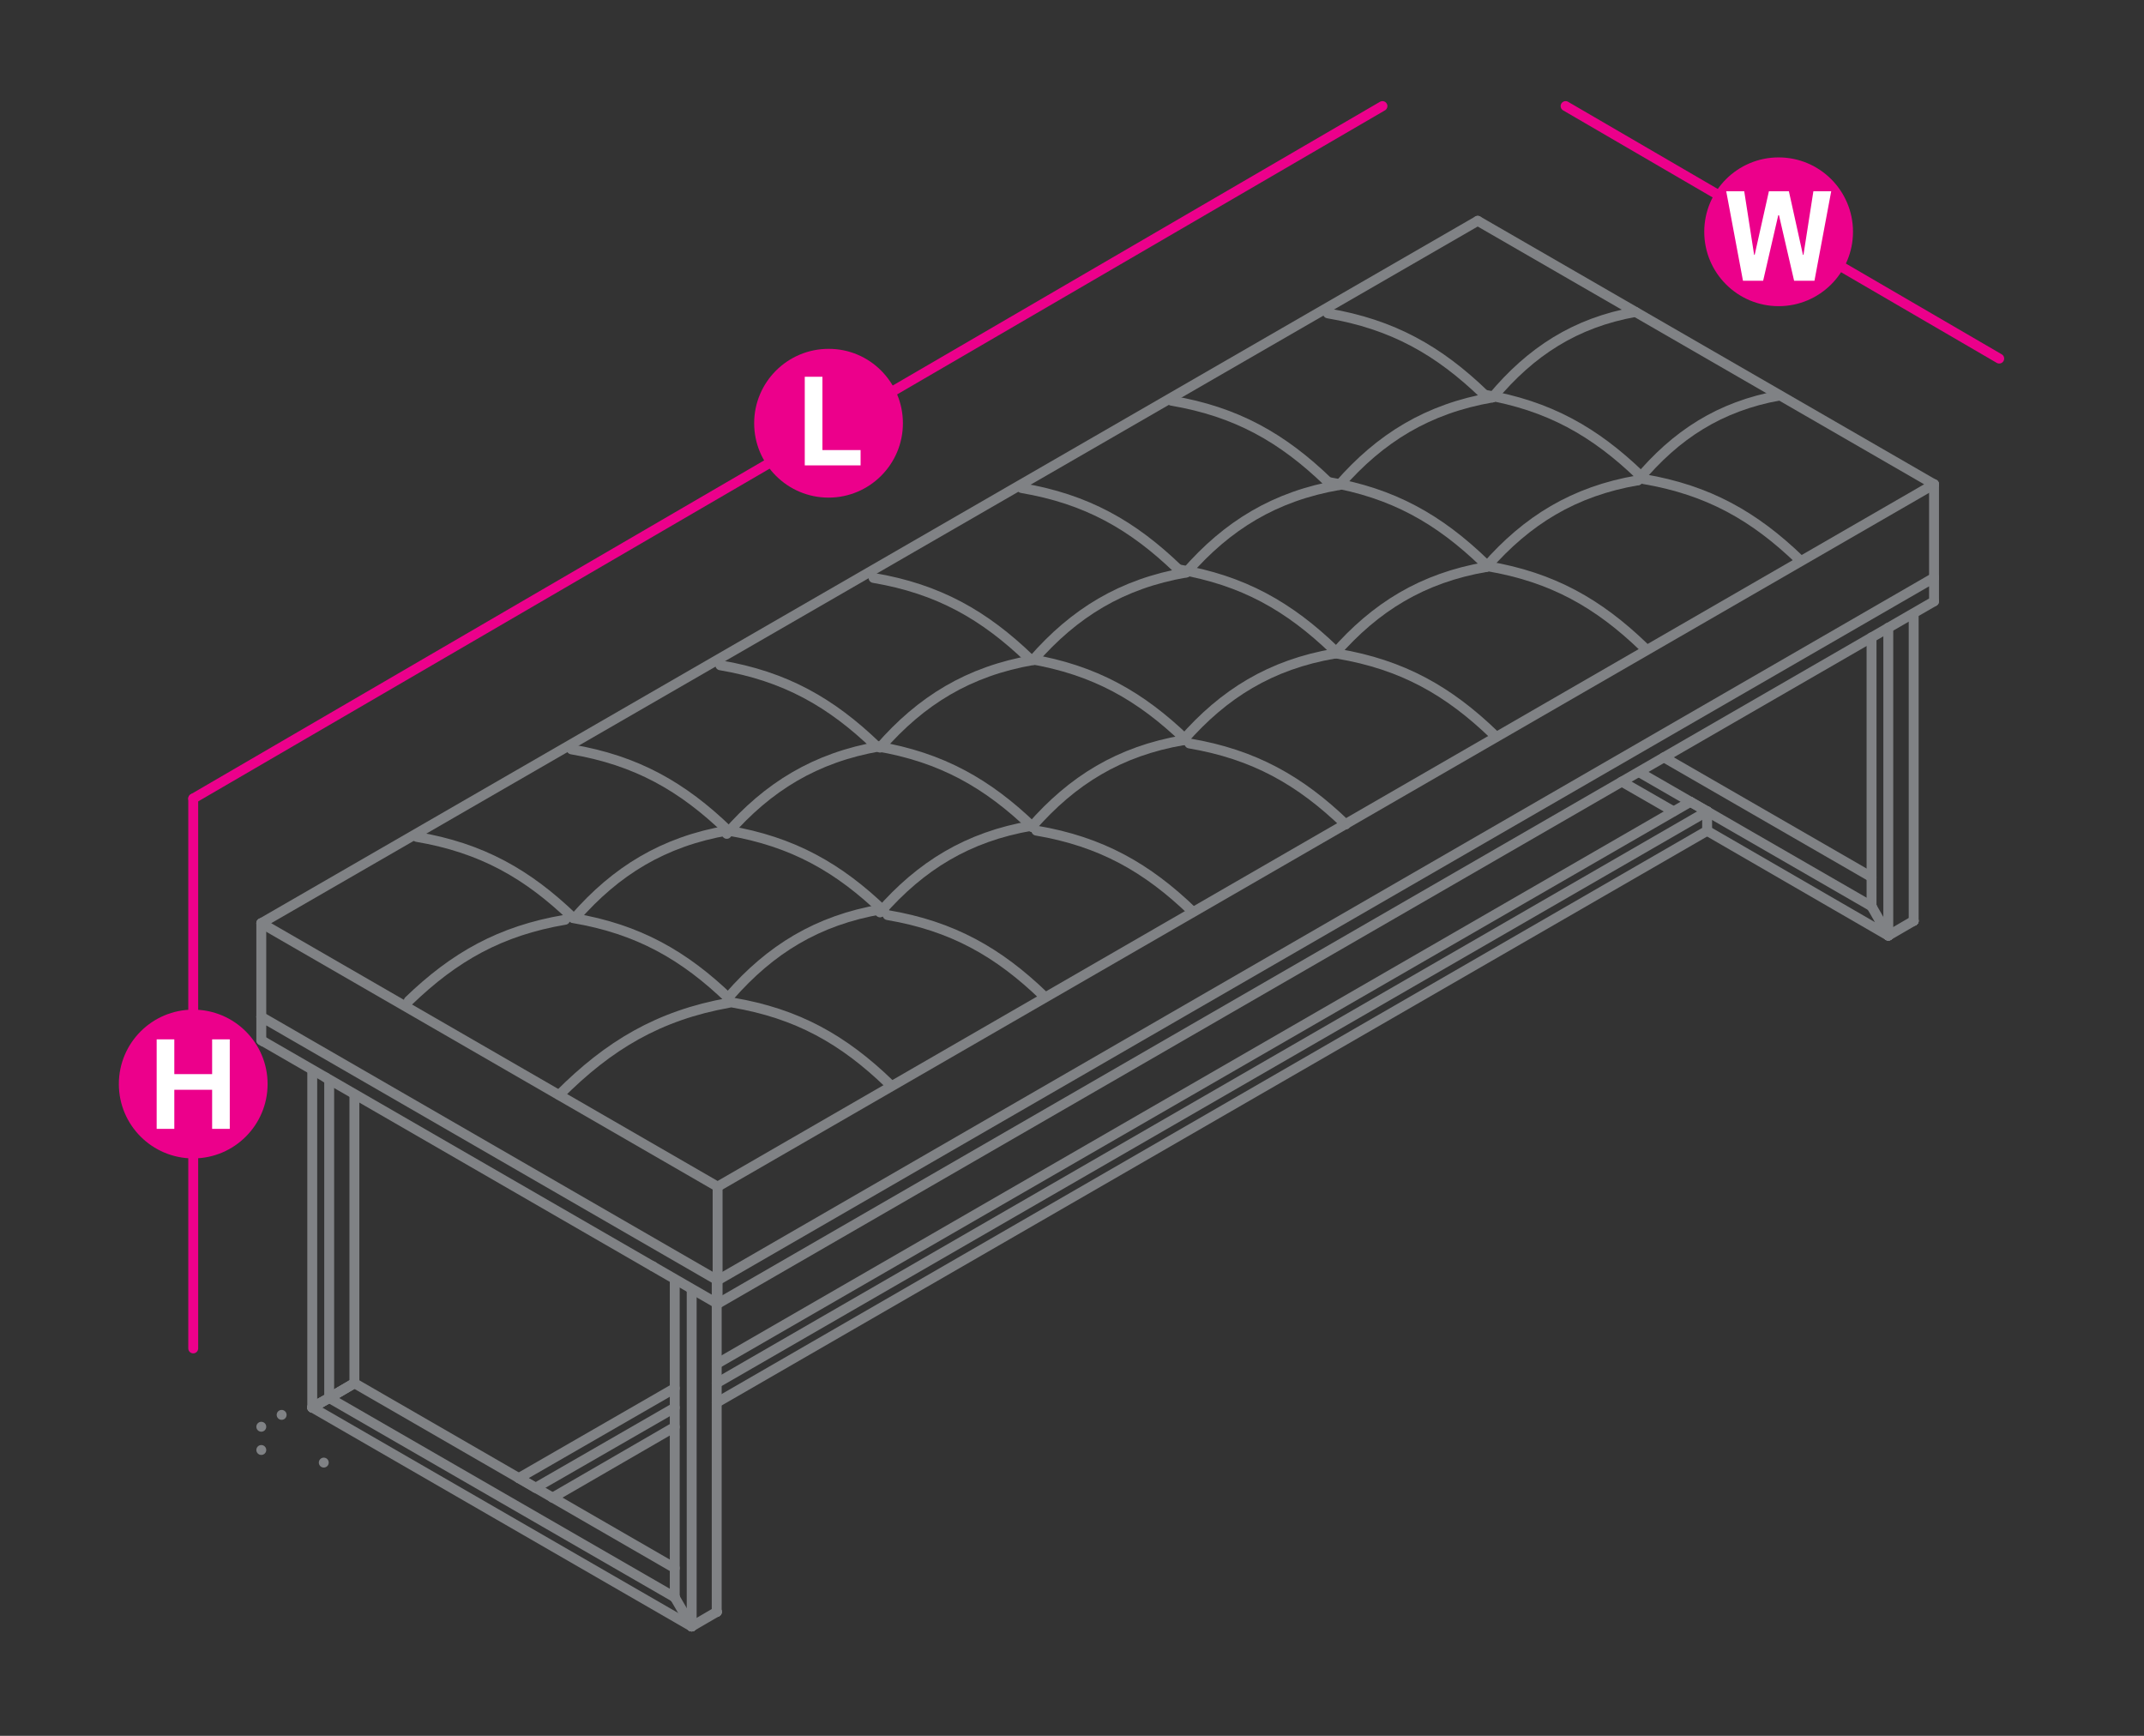 <?xml version="1.0" encoding="utf-8"?>
<!-- Generator: Adobe Illustrator 21.0.0, SVG Export Plug-In . SVG Version: 6.00 Build 0)  -->
<svg version="1.1" id="Layer_1" xmlns="http://www.w3.org/2000/svg" xmlns:xlink="http://www.w3.org/1999/xlink" x="0px" y="0px"
	 viewBox="0 0 1190.6 963.8" style="enable-background:new 0 0 1190.6 963.8;" xml:space="preserve">
<rect x="0" y="0" width="1190.6" height="963.8" fill="#333333" stroke="none"/>
<style type="text/css">
	.st0{fill:none;stroke:#EC008B;stroke-width:5.5;stroke-linecap:round;stroke-linejoin:round;stroke-miterlimit:10;}
	.st1{fill:#EC008B;}
	.st2{fill:#FFFFFF;}
	.st3{fill:none;stroke:#808285;stroke-width:5.5;stroke-linecap:round;stroke-linejoin:round;stroke-miterlimit:10;}
</style>
<line class="st0" x1="107.3" y1="443.4" x2="107.3" y2="748.7"/>
<g>
	<g>
		<circle class="st1" cx="107.3" cy="601.9" r="41.3"/>
	</g>
	<g>
		<path class="st2" d="M87,626.8v-49.7h9.8v19.3h21v-19.3h9.8v49.7h-9.8v-21.7h-21v21.7H87z"/>
	</g>
</g>
<line class="st0" x1="107.3" y1="443.4" x2="767.7" y2="58.9"/>
<line class="st0" x1="1110.2" y1="199.1" x2="869.4" y2="58.9"/>
<g>
	<g>
		<circle class="st1" cx="987.7" cy="128.7" r="41.3"/>
	</g>
	<g>
		<path class="st2" d="M1007.6,155.9h-11.3l-8.4-36.4h-0.4l-8.4,36.4h-11.2l-9.3-49.7h10l5.5,35.3h0.3l7.9-35.3h11.1l7.8,35.3h0.3
			l5.5-35.3h9.9L1007.6,155.9z"/>
	</g>
</g>
<g>
	<g>
		<path class="st1" d="M501.4,235c0,22.8-18.5,41.3-41.3,41.3s-41.3-18.5-41.3-41.3s18.5-41.3,41.3-41.3
			C482.9,193.6,501.4,212.2,501.4,235z"/>
	</g>
	<g>
		<path class="st2" d="M446.9,258.4v-49.2h9.8v40.7h21.2v8.5H446.9z"/>
	</g>
</g>
<line class="st3" x1="948" y1="450.5" x2="938.7" y2="445.2"/>
<line class="st3" x1="938.7" y1="445.2" x2="938.7" y2="445.2"/>
<line class="st3" x1="948" y1="461.3" x2="948.1" y2="461.3"/>
<line class="st3" x1="948" y1="450.5" x2="948.1" y2="450.5"/>
<g>
	<line class="st3" x1="948" y1="461.3" x2="948" y2="450.5"/>
	<line class="st3" x1="145.1" y1="792.2" x2="145.1" y2="792.2"/>
	<line class="st3" x1="145.1" y1="805.1" x2="145.1" y2="805.1"/>
	<polyline class="st3" points="145.1,577.6 145.1,564.6 398.5,710.9 1074,320.8 1074,333.9 398.5,723.9 145.1,577.6 	"/>
	<line class="st3" x1="398.5" y1="723.9" x2="398.5" y2="710.9"/>
	<line class="st3" x1="145.1" y1="564.6" x2="145.1" y2="564.6"/>
	<line class="st3" x1="145.1" y1="577.6" x2="145.1" y2="577.6"/>
	<line class="st3" x1="398.5" y1="710.9" x2="398.5" y2="710.9"/>
	<line class="st3" x1="398.5" y1="723.9" x2="398.5" y2="723.9"/>
	<line class="st3" x1="1074" y1="320.8" x2="1074" y2="320.8"/>
	<line class="st3" x1="1074" y1="333.9" x2="1074" y2="333.9"/>
	<polyline class="st3" points="145.1,512.6 398.5,658.9 1074,268.9 820.6,122.6 145.1,512.6 	"/>
	<line class="st3" x1="1074" y1="320.8" x2="1074" y2="268.9"/>
	<line class="st3" x1="145.1" y1="512.6" x2="145.1" y2="564.6"/>
	<line class="st3" x1="398.5" y1="710.9" x2="398.5" y2="658.9"/>
	<line class="st3" x1="145.1" y1="512.6" x2="145.1" y2="512.6"/>
	<line class="st3" x1="145.1" y1="564.6" x2="145.1" y2="564.6"/>
	<line class="st3" x1="398.5" y1="658.9" x2="398.5" y2="658.9"/>
	<line class="st3" x1="398.5" y1="710.9" x2="398.5" y2="710.9"/>
	<line class="st3" x1="820.6" y1="122.6" x2="820.6" y2="122.6"/>
	<line class="st3" x1="1074" y1="268.8" x2="1074" y2="268.9"/>
	<line class="st3" x1="1074" y1="320.8" x2="1074" y2="320.8"/>
	<line class="st3" x1="146.2" y1="578.3" x2="146.2" y2="578.3"/>
	<line class="st3" x1="180.9" y1="598.3" x2="180.9" y2="598.3"/>
	<line class="st3" x1="362.6" y1="703.1" x2="362.6" y2="703.1"/>
	<line class="st3" x1="397.3" y1="723.2" x2="397.3" y2="723.2"/>
	<line class="st3" x1="156.4" y1="785.6" x2="156.4" y2="785.6"/>
	<line class="st3" x1="179.8" y1="812.1" x2="179.8" y2="812.1"/>
	<path class="st3" d="M227,555.7c25.3-24.4,50.8-38.9,86.8-45"/>
	<path class="st3" d="M319.2,509.7c22.8-26.1,49.1-42.4,85-48.6"/>
	<path class="st3" d="M403.6,463c22.8-26.1,49.1-42.4,85-48.6"/>
	<path class="st3" d="M488.7,415.1c22.8-26.1,49.1-42.4,85-48.6"/>
	<path class="st3" d="M573.7,366.5c22.8-26.1,49.1-42.4,85-48.6"/>
	<path class="st3" d="M658.7,317.9c22.8-26.1,49.1-42.4,85-48.6"/>
	<path class="st3" d="M743.7,269.3c22.8-26.1,49.1-42.4,85-48.6"/>
	<path class="st3" d="M828.8,220.7c21.3-25.5,45.9-41.5,79.4-47.5"/>
	<path class="st3" d="M310.5,608c27.5-27.6,55.2-44.2,94.3-51.2"/>
	<path class="st3" d="M405.2,553c22.6-25.8,48.6-42,84.2-48.1"/>
	<path class="st3" d="M488.7,506.6c22.6-25.8,48.6-42,84.2-48.1"/>
	<path class="st3" d="M572.9,459.1c22.6-25.8,48.6-42,84.2-48.1"/>
	<path class="st3" d="M657,411c22.6-25.8,48.6-42,84.2-48.1"/>
	<path class="st3" d="M741.2,362.9c22.6-25.8,48.6-42,84.2-48.1"/>
	<path class="st3" d="M825.3,314.8c22.6-25.8,48.6-42,84.2-48.1"/>
	<path class="st3" d="M909.5,266.7c21.1-25.3,45.5-41.1,78.7-47.1"/>
	<path class="st3" d="M318.3,509.7c-25.3-24.4-50.8-38.9-86.8-45"/>
	<path class="st3" d="M405.2,554.8c-25.3-24.4-50.8-38.9-86.8-45"/>
	<path class="st3" d="M493.7,601.7c-25.3-24.4-50.8-38.9-86.8-45"/>
	<path class="st3" d="M404.2,461.1c-25.3-24.4-50.8-38.9-86.8-45"/>
	<path class="st3" d="M491.1,506.2c-25.3-24.4-50.8-38.9-86.8-45"/>
	<path class="st3" d="M579.7,553.1c-25.3-24.4-50.8-38.9-86.8-45"/>
	<path class="st3" d="M486.8,414.4c-25.3-24.4-50.8-38.9-86.8-45"/>
	<path class="st3" d="M573.7,459.4c-25.3-24.4-50.8-38.9-86.8-45"/>
	<path class="st3" d="M662.3,506.2c-25.3-24.4-50.8-38.9-86.8-45"/>
	<path class="st3" d="M571.9,365.9c-25.3-24.4-50.8-38.9-86.8-45"/>
	<path class="st3" d="M658.7,410.9c-25.3-24.4-50.8-38.9-86.8-45"/>
	<path class="st3" d="M747.3,457.8c-25.3-24.4-50.8-38.9-86.8-45"/>
	<path class="st3" d="M654.2,316c-25.3-24.4-50.8-38.9-86.8-45"/>
	<path class="st3" d="M741.1,361.1c-25.3-24.4-50.8-38.9-86.8-45"/>
	<path class="st3" d="M829.7,408c-25.3-24.4-50.8-38.9-86.8-45"/>
	<path class="st3" d="M737.4,267.5c-25.3-24.4-50.8-38.9-86.8-45"/>
	<path class="st3" d="M824.3,312.6c-25.3-24.4-50.8-38.9-86.8-45"/>
	<path class="st3" d="M912.9,359.4c-25.3-24.4-50.8-38.9-86.8-45"/>
	<path class="st3" d="M824.2,219c-25.3-24.4-50.8-38.9-86.8-45"/>
	<path class="st3" d="M910.9,264.1c-25.3-24.4-50.8-38.9-86.8-45"/>
	<path class="st3" d="M999.5,311c-25.3-24.4-50.8-38.9-86.8-45"/>
	<polyline class="st3" points="173.4,781.5 182.8,776.2 196.8,768 	"/>
	<polyline class="st3" points="384.1,903.1 173.4,781.5 182.8,776.2 	"/>
	<polyline class="st3" points="384.1,903.1 374.7,886.9 182.8,776.2 	"/>
	<line class="st3" x1="384.1" y1="903.1" x2="398" y2="895"/>
	<polyline class="st3" points="182.8,776.2 196.8,768 374.7,870.7 	"/>
	<line class="st3" x1="173.4" y1="781.5" x2="173.4" y2="781.6"/>
	<line class="st3" x1="182.8" y1="776.2" x2="182.9" y2="776.2"/>
	<line class="st3" x1="196.8" y1="768" x2="196.9" y2="768"/>
	<line class="st3" x1="374.7" y1="886.9" x2="374.7" y2="886.9"/>
	<line class="st3" x1="384.1" y1="903.1" x2="384.1" y2="903.1"/>
	<line class="st3" x1="398" y1="895" x2="398.1" y2="895"/>
	<line class="st3" x1="900.6" y1="434" x2="929.3" y2="450.5"/>
	<polyline class="st3" points="948,461.3 1048.6,519.5 1039.3,503.2 910.5,428.9 	"/>
	<line class="st3" x1="1048.6" y1="519.5" x2="1062.7" y2="511.3"/>
	<line class="st3" x1="1039.3" y1="487" x2="924" y2="420.5"/>
	<line class="st3" x1="1039.3" y1="503.2" x2="1039.4" y2="503.2"/>
	<line class="st3" x1="1048.6" y1="519.5" x2="1048.7" y2="519.5"/>
	<line class="st3" x1="1062.7" y1="511.3" x2="1062.7" y2="511.3"/>
	<line class="st3" x1="398" y1="895" x2="398" y2="708.6"/>
	<line class="st3" x1="374.7" y1="711.3" x2="374.7" y2="886.9"/>
	<line class="st3" x1="384.1" y1="903.1" x2="384.1" y2="716.7"/>
	<line class="st3" x1="374.7" y1="886.9" x2="374.7" y2="886.9"/>
	<line class="st3" x1="384.1" y1="903.1" x2="384.1" y2="903.1"/>
	<line class="st3" x1="398" y1="895" x2="398.1" y2="895"/>
	<line class="st3" x1="1062.7" y1="511.3" x2="1062.7" y2="342.2"/>
	<line class="st3" x1="1039.3" y1="353.9" x2="1039.3" y2="503.2"/>
	<line class="st3" x1="1048.6" y1="519.5" x2="1048.6" y2="348.5"/>
	<line class="st3" x1="1039.3" y1="503.2" x2="1039.4" y2="503.2"/>
	<line class="st3" x1="1048.6" y1="519.5" x2="1048.7" y2="519.5"/>
	<line class="st3" x1="1062.7" y1="511.3" x2="1062.7" y2="511.3"/>
	<line class="st3" x1="182.8" y1="776.2" x2="182.8" y2="600.5"/>
	<line class="st3" x1="173.4" y1="595.1" x2="173.4" y2="781.5"/>
	<line class="st3" x1="196.8" y1="768" x2="196.8" y2="608.6"/>
	<polyline class="st3" points="173.4,781.5 182.8,776.2 196.8,768 	"/>
	<line class="st3" x1="173.4" y1="781.5" x2="173.4" y2="781.6"/>
	<line class="st3" x1="182.8" y1="776.2" x2="182.9" y2="776.2"/>
	<line class="st3" x1="196.8" y1="768" x2="196.9" y2="768"/>
	<line class="st3" x1="938.7" y1="445.2" x2="398" y2="757.3"/>
	<line class="st3" x1="374.7" y1="770.8" x2="288.1" y2="820.7"/>
	<line class="st3" x1="306.8" y1="831.6" x2="374.7" y2="792.3"/>
	<line class="st3" x1="398" y1="778.8" x2="948" y2="461.3"/>
	<line class="st3" x1="948" y1="450.5" x2="398" y2="768"/>
	<line class="st3" x1="374.7" y1="781.6" x2="297.4" y2="826.1"/>
	<line class="st3" x1="288.1" y1="820.7" x2="297.4" y2="826.1"/>
	<line class="st3" x1="288.1" y1="820.7" x2="288.2" y2="820.7"/>
	<line class="st3" x1="297.4" y1="826.1" x2="297.5" y2="826.1"/>
	<line class="st3" x1="384.1" y1="716.7" x2="384.1" y2="716.7"/>
</g>
</svg>
